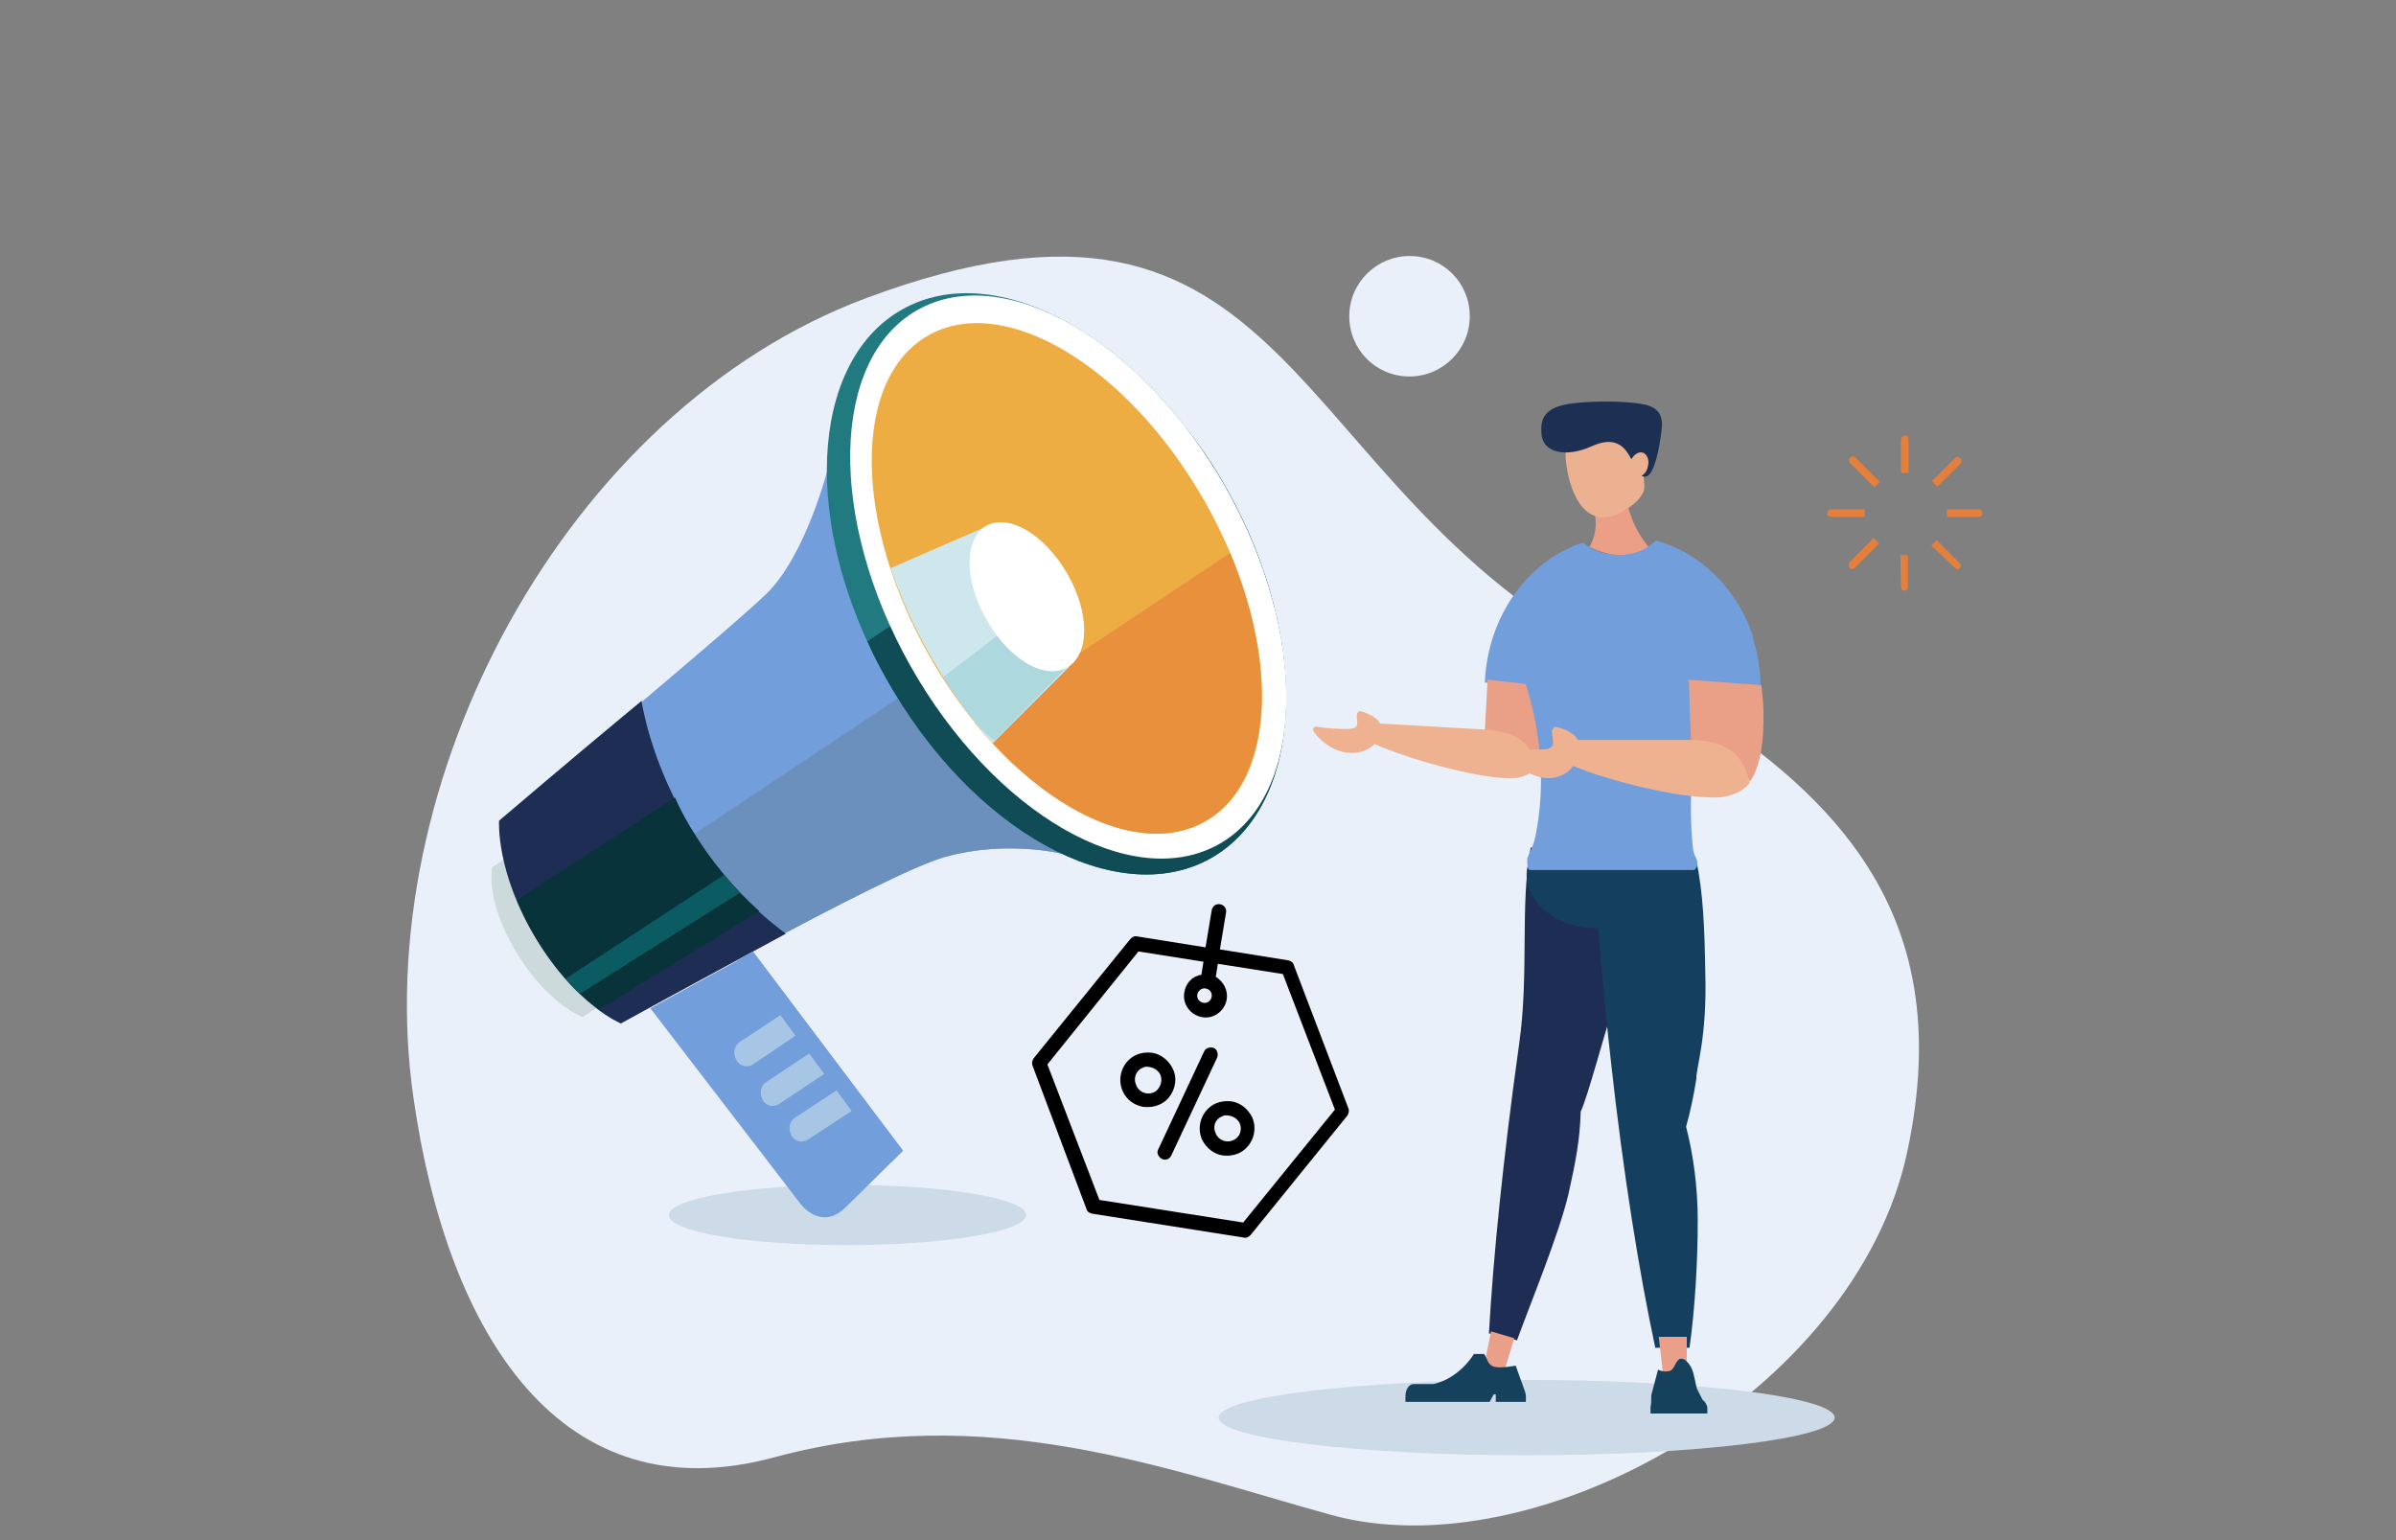 <?xml version="1.0" encoding="utf-8"?>
<!-- Generator: Adobe Illustrator 26.5.0, SVG Export Plug-In . SVG Version: 6.00 Build 0)  -->
<svg version="1.1" id="Ebene_1" xmlns="http://www.w3.org/2000/svg" xmlns:xlink="http://www.w3.org/1999/xlink" x="0px" y="0px"
	 viewBox="0 0 350 225" style="enable-background:new 0 0 350 225;" xml:space="preserve">
<rect x="0" y="0" width="350" height="225" fill="#808080" stroke="none"/>
<style type="text/css">
	.st0{fill:#EAF0F9;}
	.st1{fill:#CDDAE7;}
	.st2{fill:#E5803C;}
	.st3{fill:#729EDB;}
	.st4{fill:#6B90BD;}
	.st5{fill:#CDDADC;}
	.st6{fill:#227A81;}
	.st7{fill:#104C56;}
	.st8{fill:#FFFFFF;}
	.st9{fill:#EDAD43;}
	.st10{fill:#1E2D54;}
	.st11{fill:#E9903D;}
	.st12{fill:#CDE7EC;}
	.st13{fill:#ADD9DE;}
	.st14{fill:#09333A;}
	.st15{fill:#0B5B63;}
	.st16{opacity:0.5;}
	.st17{fill:#DCEEF1;}
	.st18{fill:#153F5E;}
	.st19{fill:#EA9F88;}
	.st20{fill:#16415D;}
	.st21{fill:#EA9F86;}
	.st22{fill:#EBB190;}
	.st23{fill:#1C3054;}
	.st24{fill:#EA9F87;}
	.st25{fill:#EFB290;}
</style>
<g>
	<g>
		<path class="st0" d="M235.1,96.1C186.9,70.6,189.5,20,126.4,43.6c-43.7,16.4-72.7,70.5-66,116.8c5,34.9,21.7,60.9,52.7,52.5
			c31.1-8.4,57.4,1.8,81.3,8.4c30,8.3,76.6-17.6,84.2-53C286.2,132.7,268,113.6,235.1,96.1L235.1,96.1z"/>
	</g>
	<path class="st1" d="M223,212.6c24.8,0,45-2.5,45-5.5s-20.1-5.5-45-5.5c-24.8,0-45,2.5-45,5.5S198.1,212.6,223,212.6z"/>
	<path class="st1" d="M123.8,181.9c14.4,0,26.1-2,26.1-4.4c0-2.4-11.7-4.4-26.1-4.4s-26.1,2-26.1,4.4
		C97.7,180,109.4,181.9,123.8,181.9z"/>
	<path class="st0" d="M205.9,55c4.8,0,8.8-3.9,8.8-8.8s-3.9-8.8-8.8-8.8c-4.8,0-8.8,3.9-8.8,8.8S201,55,205.9,55z"/>
	<path class="st2" d="M277.7,64.2v4.9h1.1v-4.9c0-0.4-0.2-0.6-0.5-0.6C278,63.6,277.7,63.9,277.7,64.2L277.7,64.2z"/>
	<path class="st2" d="M277.7,85.7c0,0.4,0.2,0.6,0.5,0.6c0.3,0,0.5-0.3,0.5-0.6v-4.6h-1.1L277.7,85.7L277.7,85.7z"/>
	<path class="st2" d="M266.9,75c0,0.3,0.3,0.5,0.6,0.5h4.9v-1.1h-4.9C267.2,74.4,266.9,74.7,266.9,75L266.9,75z"/>
	<path class="st2" d="M289,74.4h-4.6v1.1h4.6c0.4,0,0.6-0.2,0.6-0.5C289.6,74.7,289.3,74.4,289,74.4L289,74.4z"/>
	<path class="st2" d="M270.3,67.7l3.5,3.5l0.8-0.8l-3.5-3.5c-0.3-0.3-0.6-0.3-0.8-0.1C270,67.1,270.1,67.5,270.3,67.7L270.3,67.7z"
		/>
	<path class="st2" d="M285.5,82.9c0.3,0.3,0.6,0.3,0.8,0.1c0.2-0.2,0.2-0.6-0.1-0.8l-3.3-3.3l-0.8,0.8L285.5,82.9L285.5,82.9z"/>
	<path class="st2" d="M270.2,83c0.2,0.2,0.6,0.2,0.8-0.1l3.5-3.5l-0.8-0.8l-3.5,3.5C270,82.4,270,82.8,270.2,83L270.2,83z"/>
	<path class="st2" d="M285.5,67l-3.3,3.3l0.8,0.8l3.3-3.3c0.3-0.3,0.3-0.6,0.1-0.8C286.1,66.7,285.7,66.7,285.5,67L285.5,67z"/>
	<path class="st3" d="M155,124.7c0,0-8.1-2-17,0.5c-8.9,2.5-47.3,24.3-47.3,24.3s-6.6-2.7-12.4-12.4c-5.8-9.7-5.3-17.2-5.3-17.2
		s33-27.4,38.9-33.1c5.9-5.7,9.1-18.6,9.1-18.6L155,124.7z"/>
	<path class="st4" d="M138.4,97.2l16.6,27.5c0,0-8.1-2-17,0.5c-8.9,2.5-47.3,24.3-47.3,24.3s-6.5-2.6-12.3-12.3L138.4,97.2
		L138.4,97.2z"/>
	<path class="st5" d="M92.7,143.5l-7.6,5.1c0,0-5.1-1.9-9.7-9.5c-4.6-7.7-3.5-12.4-3.5-12.4l7.6-5.1L92.7,143.5z"/>
	<path class="st6" d="M176.8,125.4c13.7-7.7,14.8-31.9,2.3-54c-12.4-22.2-33.6-33.9-47.3-26.2c-13.7,7.7-14.8,31.9-2.3,54
		C141.9,121.3,163.1,133.1,176.8,125.4z"/>
	<path class="st7" d="M178.1,69.5c13.1,21.8,13,46.5-0.1,55.2c-13.1,8.7-34.3-1.8-47.4-23.6c-1.5-2.5-2.8-4.9-3.9-7.4l46.6-31.1
		C175,64.7,176.6,67,178.1,69.5L178.1,69.5z"/>
	<path class="st8" d="M178.1,123.3c12.7-7.2,13.1-30.5,1-52c-12.2-21.5-32.4-33.2-45.1-26s-13.1,30.5-1,52
		C145.2,118.9,165.4,130.5,178.1,123.3z"/>
	<path class="st9" d="M176.1,120c11.1-6.3,11-27.3-0.2-46.9c-11.2-19.6-29.2-30.4-40.3-24.1c-11.1,6.3-11,27.3,0.2,46.9
		C147,115.6,165,126.3,176.1,120z"/>
	<path class="st10" d="M72.9,119.9c0,0,10.3-8.8,20.8-17.5c1.1,6.1,3.6,12.6,7.1,18.4c3.8,6.4,8.8,11.8,14,15.6
		c-12.2,6.6-24.1,13.1-24.1,13.1s-6.6-2.7-12.4-12.4C72.4,127.4,72.9,119.9,72.9,119.9L72.9,119.9z"/>
	<path class="st11" d="M179.7,80.8c6.9,16.5,6.1,32.7-2.9,38.7c-9,6-23.2-0.2-34.4-13.9L179.7,80.8z"/>
	<path class="st12" d="M130.1,83l13.8-6l12.3,20.4l-11.2,11.2c0,0-4-4.2-8.2-11.3C132.5,90.4,130.1,83,130.1,83L130.1,83z"/>
	<path class="st13" d="M151,88.8l5.1,8.4l-10.8,11c0,0-1-0.5-3.5-3.5c-2.5-3.1-4-5.8-4-5.8L151,88.8z"/>
	<path class="st8" d="M155.9,97.5c3.3-1.9,3.3-8,0-13.7c-3.3-5.7-8.5-8.8-11.8-7c-3.3,1.9-3.3,8,0,13.7
		C147.3,96.3,152.6,99.4,155.9,97.5z"/>
	<path class="st14" d="M100.8,120.8c2.9,4.8,6.3,8.9,10.1,12.3l-23.4,14.4c-2.4-1.8-5.9-5-9.2-10.4c-1.2-2-2.1-3.9-2.8-5.6l23.1-15
		C99.2,117.9,100,119.4,100.8,120.8L100.8,120.8z"/>
	<path class="st3" d="M131.9,168.1c0,0-4.7,4.7-8.4,8.3c-3.7,3.6-6.7-0.7-6.7-0.7L95,147.3l15-8.2L131.9,168.1L131.9,168.1z"/>
	<path class="st3" d="M107.6,140.3l2.4-1.3l21.9,29.1l-1.7,1.7L107.6,140.3z"/>
	<path class="st15" d="M84.7,145.2c-0.7-0.6-1.4-1.4-2.1-2.2l23.2-15.2c0.7,0.9,1.5,1.8,2.3,2.6L84.7,145.2L84.7,145.2z"/>
	<g class="st16">
		<path class="st17" d="M124.4,162.3l-2.2-3l-6.1,4c-0.8,0.5-1,1.7-0.5,2.5l0,0.1c0.5,0.9,1.6,1.1,2.4,0.6L124.4,162.3z"/>
		<path class="st17" d="M107.6,154.9c0.5,0.9,1.6,1.1,2.4,0.6l6.2-4.2l-2.2-3l-5.9,3.9C107.2,152.8,107,153.9,107.6,154.9
			L107.6,154.9z"/>
		<path class="st17" d="M120.4,156.9l-2.2-3l-6.3,4.2c-0.8,0.5-1,1.7-0.5,2.5l0,0.1c0.5,0.9,1.6,1.1,2.4,0.6L120.4,156.9
			L120.4,156.9z"/>
	</g>
	<path d="M169.7,169.3c0.1,0,0.2,0.1,0.3,0.1c0.5,0.1,0.9-0.2,1.1-0.6l6.7-14.3c0.2-0.5,0-1.2-0.5-1.4c-0.5-0.2-1.2,0-1.4,0.5
		l-6.7,14.3C168.9,168.4,169.2,169,169.7,169.3z"/>
	<path d="M167,161.7c0.8,0.1,1.6,0,2.3-0.3c1-0.4,1.7-1.2,2.1-2.2c0.4-1,0.4-2.1-0.1-3.1c-0.6-1.2-1.7-2.1-3-2.3
		c-0.8-0.1-1.6,0-2.3,0.3c-2,0.9-2.9,3.3-2,5.3C164.5,160.6,165.7,161.5,167,161.7z M166.9,156c0.3-0.2,0.7-0.2,1.1-0.1
		c0.6,0.1,1.2,0.5,1.5,1.1c0.2,0.5,0.2,1,0,1.5c-0.2,0.5-0.5,0.9-1,1.1c-0.9,0.4-2.1,0-2.5-1C165.5,157.6,165.9,156.4,166.9,156z"/>
	<path d="M175.6,166.5c0.6,1.2,1.7,2.1,3,2.3c0.8,0.1,1.6,0,2.3-0.3c2-0.9,2.9-3.3,2-5.3c-0.6-1.2-1.7-2.1-3-2.3
		c-0.8-0.1-1.6,0-2.3,0.3C175.6,162.1,174.7,164.5,175.6,166.5z M178.5,163.1c0.3-0.2,0.7-0.2,1.1-0.1c0.6,0.1,1.2,0.5,1.5,1.1
		c0.4,1,0,2.1-1,2.5c-0.9,0.4-2.1,0-2.5-1C177.1,164.6,177.5,163.5,178.5,163.1z"/>
	<path d="M158.7,176.6c0.1,0.4,0.4,0.6,0.8,0.7l22.2,3.5c0.4,0.1,0.7-0.1,1-0.4l14.1-17.4c0.2-0.3,0.3-0.7,0.2-1l-8-21
		c-0.1-0.4-0.4-0.6-0.8-0.7l-10-1.6l0.9-5.4c0.1-0.6-0.3-1.1-0.9-1.2c-0.6-0.1-1.1,0.3-1.2,0.9l-0.9,5.4l-10-1.6
		c-0.4-0.1-0.7,0.1-1,0.4l-14.1,17.4c-0.2,0.3-0.3,0.7-0.2,1L158.7,176.6z M176.1,144.4c0.6,0.1,1,0.6,0.9,1.2
		c-0.1,0.6-0.6,1-1.2,0.9c-0.6-0.1-1-0.6-0.9-1.2C175,144.7,175.6,144.3,176.1,144.4z M166.3,139l9.5,1.5l-0.3,1.9
		c-1.3,0.2-2.3,1.2-2.5,2.6c-0.3,1.7,0.9,3.3,2.6,3.6c1.7,0.3,3.3-0.9,3.6-2.6c0.2-1.4-0.5-2.6-1.6-3.3l0.3-1.9l9.5,1.5l7.6,19.8
		l-13.4,16.5l-21-3.3l-7.6-19.8L166.3,139z"/>
	<path class="st10" d="M238.9,126.7c-0.3,4.9-0.1,6.2-1.4,12.4c-2.1,9.5-1.8,7.3-2,8.6c-0.9,2.4-3.6,12.7-4.6,14.7
		c-0.1,4-0.7,7.2-1.8,12.1c-1.4,5.9-5.5,15.8-7.5,21.3l-4.1-1c0.6-10.9,2.1-25.8,4.4-42.2c1.5-10.5,0.1-20.3,1.7-28.8L238.9,126.7
		L238.9,126.7z"/>
	<path class="st18" d="M247.8,125.7c1,4.8,1.2,10,1.3,16.3c0.3,9.7-1.4,14.2-1.3,15.6c-0.4,2.5-0.9,4.9-1.5,7
		c1,3.9,1.7,8.6,1.7,13.7c0,6-0.4,12.9-1.2,18.6h-5c-2.3-10.7-4.7-25.5-6.5-42c-1.2-10.6-2-20.5-2.5-29.2H247.8L247.8,125.7z"/>
	<path class="st18" d="M233.1,135.6c5.6,0,10.1-3.5,10.1-7.7c0-4.3-4.5-7.7-10.1-7.7c-5.6,0-10.1,3.5-10.1,7.7
		C223.1,132.1,227.6,135.6,233.1,135.6z"/>
	<path class="st19" d="M242.9,200.4h3.5v-5.1h-4.1L242.9,200.4z"/>
	<path class="st20" d="M241.1,205.8v0.7h8.3v-0.7c0-0.2,0-0.4-0.1-0.5c0.4,0,0.3,0,0,0c-0.1-0.3-0.3-0.6-0.6-0.8
		c-0.2-0.4-0.5-1-0.8-1.6c-0.2-0.5-0.4-2.2-0.8-3c-0.5-1.1-1.3-1.4-1.3-1.4h-0.4c-0.8,0.5-0.8,1.7-1.6,1.8c-0.8,0.2-1.6-0.2-1.6-0.2
		l-0.9,3.4c-0.1,0.3-0.1,0.6-0.1,1v0.4C241.2,205.1,241.1,205.4,241.1,205.8L241.1,205.8z M244.6,204.2l-0.2,0L244.6,204.2
		L244.6,204.2z"/>
	<path class="st19" d="M216.8,199.5l2.9,0.9l1.5-4.9l-3.4-1L216.8,199.5z"/>
	<path class="st20" d="M222.7,203.1l-1.3-3.6c0,0-1.9,0.4-3,0.2c-1.1-0.2-1.1-1.2-1.6-1.9h-1.5c0,0-2,3.5-5.9,4.4h-2.9
		c-0.7,0-1.2,0.8-1.2,1.8v0.8h12.3l0.6-1.1h0.3v1.1h4.4v-0.8C222.9,203.7,222.8,203.4,222.7,203.1L222.7,203.1z"/>
	<path class="st21" d="M241.1,80.2c-1.3,0.6-2.7,0.9-4.2,0.9c-1.7,0-3.3-0.5-4.7-1.2c0.5-0.9,0.9-2.1,0.9-3.4c0-1.8-0.6-3.3-1.5-4.2
		v-2.2h5.6C237.4,74.2,238.9,77.8,241.1,80.2L241.1,80.2z"/>
	<path class="st22" d="M228.7,66.8c-0.2-3.2,3.2-3.6,5.8-3.8c1.6-0.1,3.1,0,4.2,1.6c0.3-0.4,0.9,0.3,1.3,0.3c0.9,0,1.4,0.2,1.5,1.5
		c0,1.2-0.4,3-1.3,3c0,0-0.1,0-0.1,0c0,1,0.3,1.8-0.1,2.6c-0.8,1.6-3,2.9-4.5,3.4C230.5,76.8,228.9,70,228.7,66.8L228.7,66.8z"/>
	<path class="st23" d="M225.2,63.6c-0.3-2.6,0.5-4.2,4.7-4.7c2.7-0.3,7.4-0.4,10.3,0.2c3,0.6,2.6,2.9,2.5,3.9
		c-0.3,2.5-1,6.2-2.2,6.6c-0.3,0.1-0.5,0-0.7-0.1c0.4-0.2,0.8-0.7,0.9-1.3c0.3-1-0.1-1.9-0.8-2.1c-0.6-0.1-1.2,0.3-1.6,1
		c-0.9-1.8-2.3-3.5-5.8-1.9C228.7,66.9,225.5,66.1,225.2,63.6L225.2,63.6z"/>
	<path class="st3" d="M238.9,100.9c-7.8,0-15.3-0.4-22-1.2c0.4-9.6,6.2-17.7,14.2-20.4c1.2,1.1,3.1,1.8,5.2,1.8
		c2.3,0,4.3-0.8,5.5-2.1c8.7,2.3,15.2,10.9,15.4,21.2C251.4,100.6,245.2,100.9,238.9,100.9L238.9,100.9z"/>
	<path class="st24" d="M217.3,99.3l-0.4,7.5c4.1,1,6.7,2.7,7.6,5.3c1.5-1.7,2.4-4.5,2.7-8.5c0.1-0.9,0.1-2.3,0-3.2L217.3,99.3z"/>
	<path class="st25" d="M224.4,112.3c-0.7-4.4-3.5-5.3-7.1-5.7l-15.7-0.9c-0.4-0.8-1.5-1.4-2.8-1.8c-0.3-0.1-0.6,0.3-0.6,0.5
		c-0.1,1.1,0.7,2.1-1.5,2.1c-1,0-3-0.1-4.1-0.3c-0.3-0.1-1.2,0-0.6,0.8c0.9,1.3,3,3,5.4,3c1.5,0,2.6-0.5,3.4-1.3
		c5,2.2,14.2,4.8,19.4,5C221.8,113.8,223.3,113.3,224.4,112.3L224.4,112.3z"/>
	<path class="st3" d="M247.4,127.1h-23.9c-0.5,0-0.4-1.5-0.4-1.7c0.5-1.4,0.9-1.7,1.2-3.3c0.5-2.5,0.8-5.1,0.8-8
		c0-9-2.7-17.5-6.3-22.5c2.4-5.8,6.9-10.4,12.5-12.3c1.2,1.1,3.1,1.8,5.2,1.8c2.3,0,4.3-0.8,5.5-2.1c6.5,1.8,11.8,7.1,14.1,14
		c-5.2,2.3-9.1,12.7-9.1,25.2c0,2,0.1,3.9,0.3,5.7c0.1,1,0.5,1.4,0.6,1.8C248.1,126.6,247.6,127.1,247.4,127.1L247.4,127.1z"/>
	<path class="st24" d="M246.7,99.3l0.3,9c4.5,0.9,7.4,2.7,8.6,5.9c1.5-2.1,2.1-5.6,2-10.3c0-1.1-0.2-2.8-0.3-3.8L246.7,99.3
		L246.7,99.3z"/>
	<path class="st25" d="M255.6,114.4c-1.2-5.2-4.3-6-8.2-6.3l-16.9,0c-0.5-0.9-1.7-1.6-3.2-1.9c-0.3-0.1-0.6,0.4-0.6,0.7
		c0,1.3,0.9,2.5-1.4,2.6c-1.1,0-3.2,0-4.4-0.1c-0.3,0-1.3,0-0.6,1c1.1,1.5,3.5,3.3,6,3.3c1.6-0.1,2.8-0.8,3.5-1.8
		c5.6,2.3,15.7,4.8,21.3,4.6C253,116.3,254.5,115.7,255.6,114.4L255.6,114.4z"/>
</g>
</svg>

